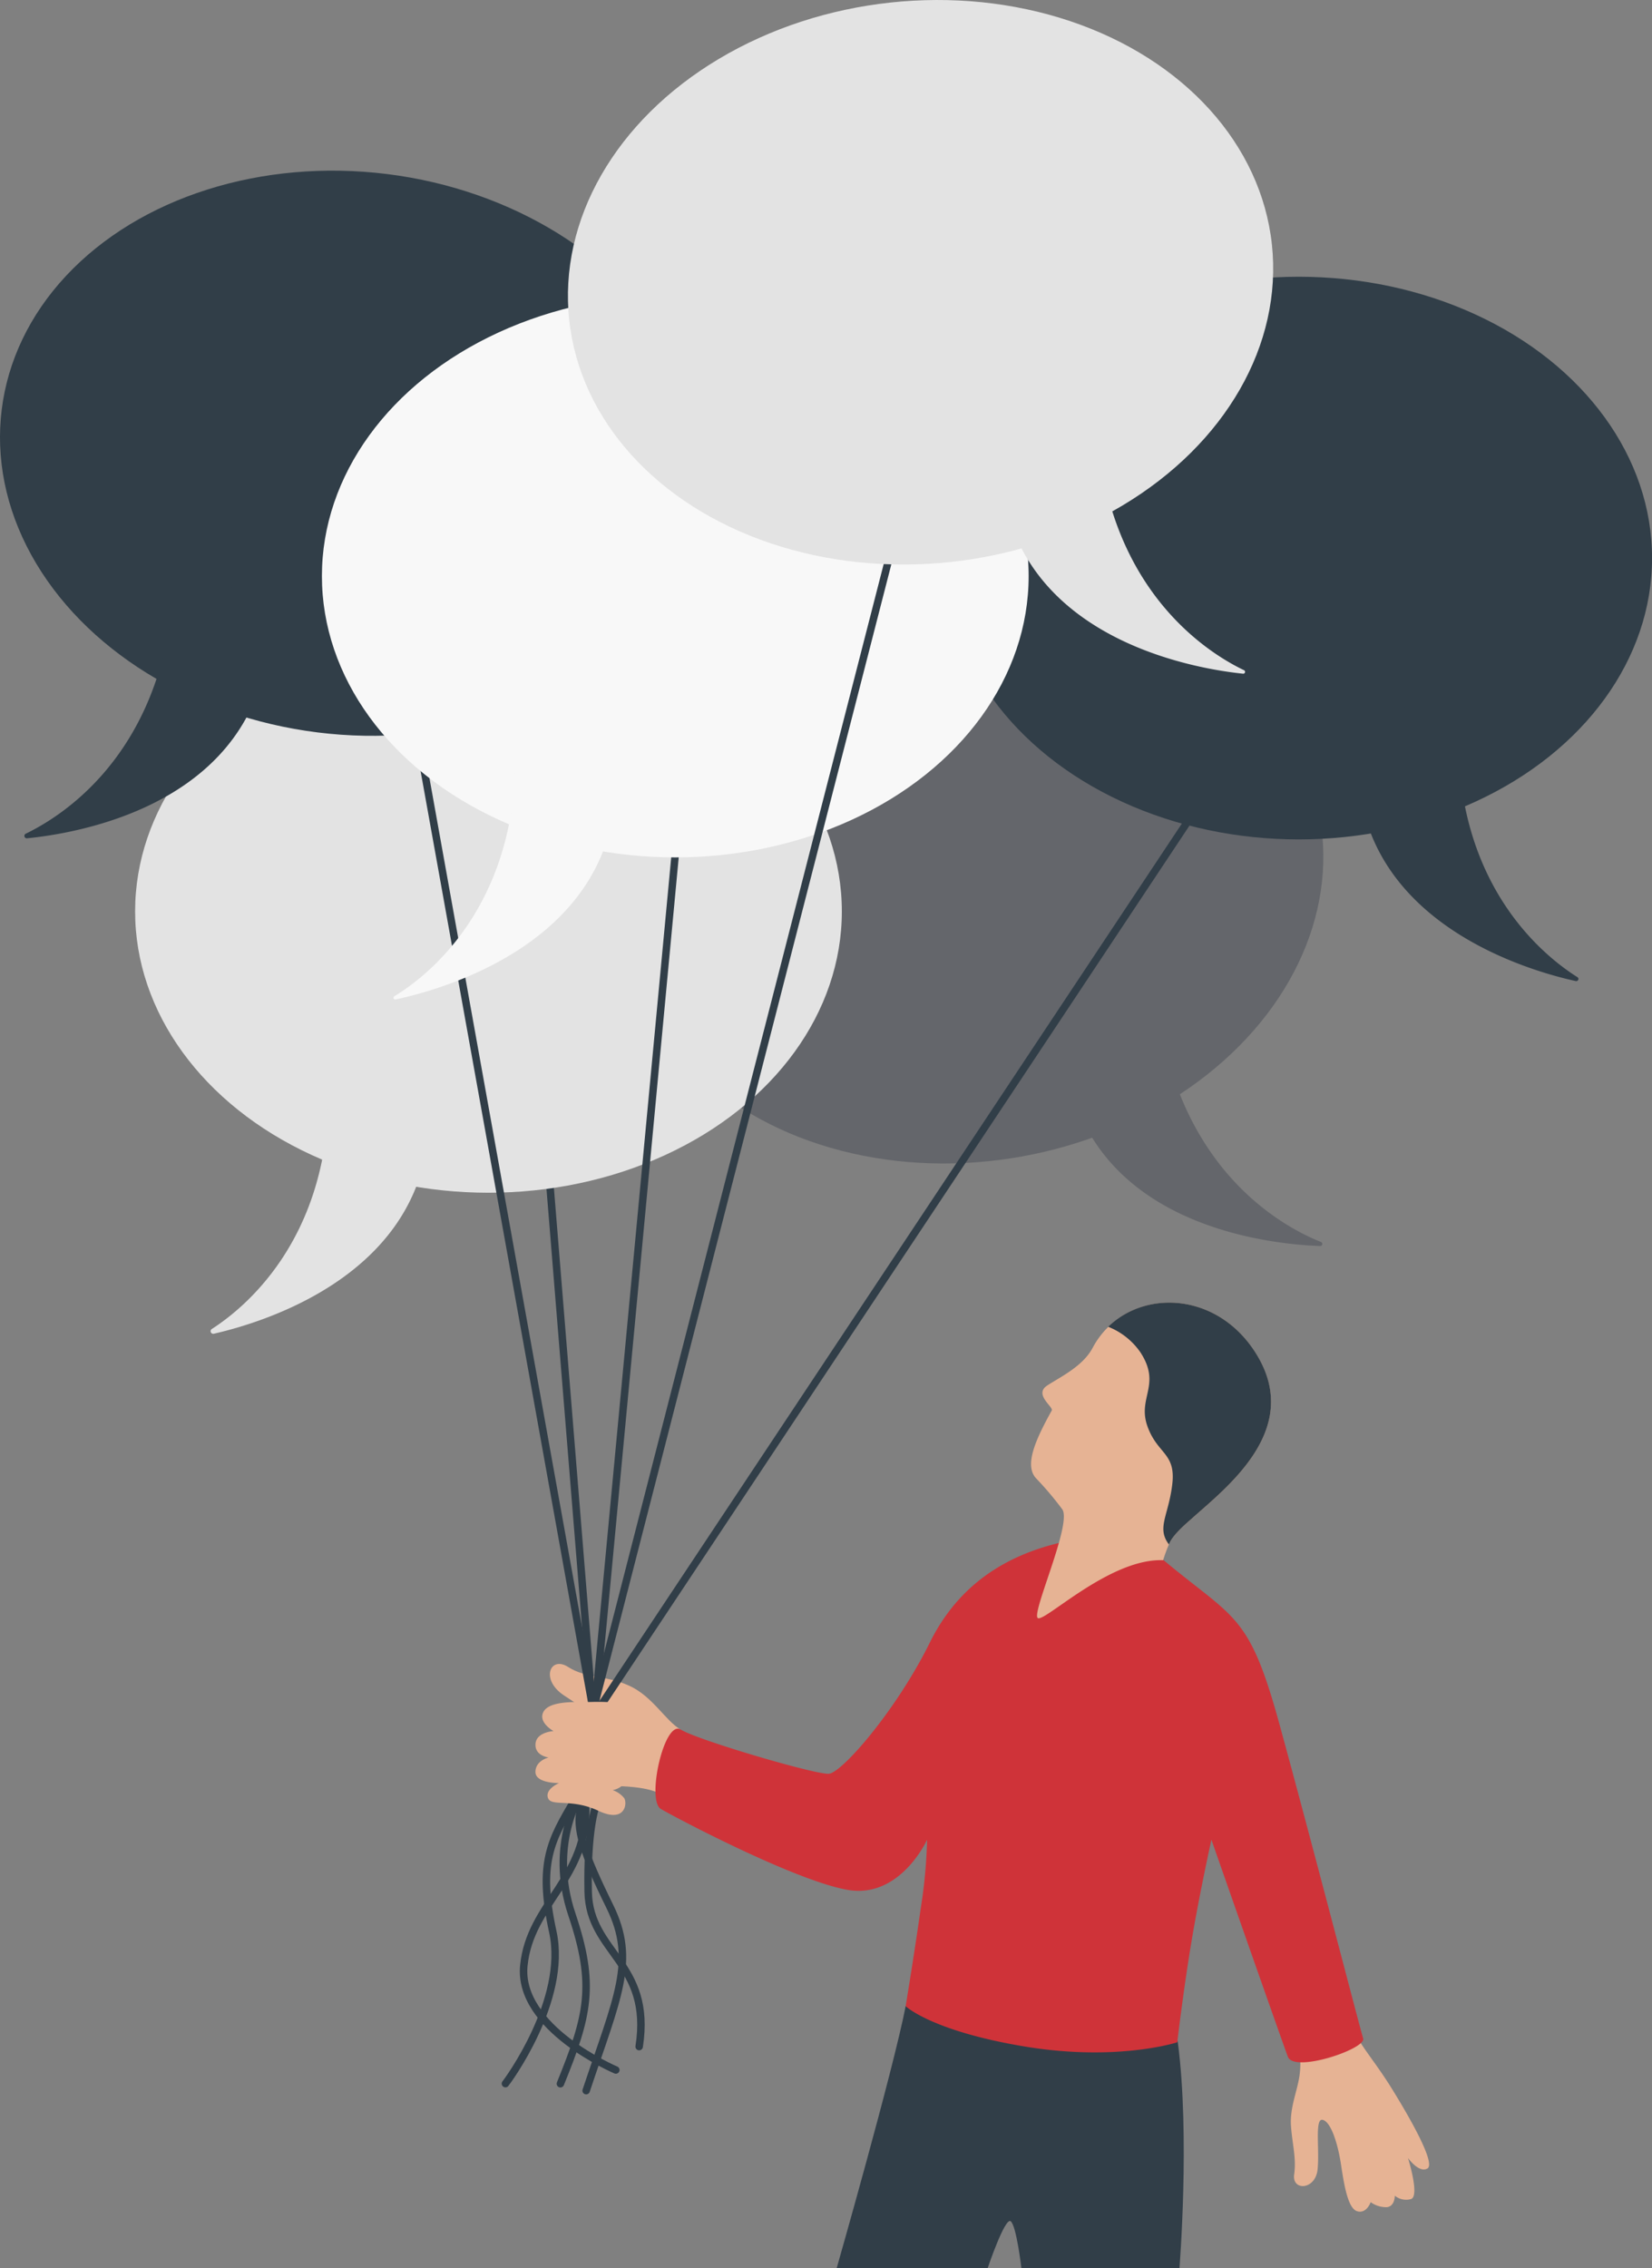 <svg id="Illustrations" xmlns="http://www.w3.org/2000/svg" width="287.33" height="394.48" viewBox="0 0 287.33 394.48"><rect x="0" y="0" width="287.33" height="394.48" fill="#808080" stroke="none"/><defs><style>.cls-1{fill:#e6b394;}.cls-2{fill:#313e48;}.cls-3{fill:#64666b;}.cls-4,.cls-8{fill:none;stroke:#313e48;stroke-miterlimit:10;stroke-width:1.3px;}.cls-5{fill:#e3e3e3;}.cls-6{fill:#f8f8f8;}.cls-7{fill:#cf3339;}.cls-8{stroke-linecap:round;}</style></defs><title>overhead-paging</title><path class="cls-1" d="M292.66,356.74c.4,2.62.89,4.52.55,7.28s-1.75,5.74-1.51,9,.95,5.55.55,8.43,3.73,2.71,4.08-.93-.55-9,.92-8.58,2.63,4.34,3.14,7.7,1.17,7.68,2.81,8.18,2.36-1.57,2.36-1.57a4.63,4.63,0,0,0,2.81.87c1.41-.15,1.39-2,1.39-2a3.07,3.07,0,0,0,2.81.59c1.57-.51-.52-7.14-.52-7.14s1.9,2.68,3.38,1.82-3-8.76-6.35-14.14-6.61-8.64-6.92-11.59S292.66,356.74,292.66,356.74Z" transform="translate(-67.16 -3.25)"/><path class="cls-1" d="M185.53,304.05c-2.68-1.58-4.85-5.77-8.93-7.62s-7.5-1.25-10.62-3.26-4.88,2.16-.78,4.91,9,5.64,9,5.64L170.47,314s9.18-.78,12.3,1.71S185.53,304.05,185.53,304.05Z" transform="translate(-67.16 -3.25)"/><path class="cls-2" d="M224.68,352.16c-2.17,11.16-12,45.57-12,45.57h26.26s3-8.89,4-8.17,1.87,8.17,1.87,8.17h27.49s1.86-23-.28-39.28c-1.27-9.63-38.87-11.44-38.87-11.44Z" transform="translate(-67.16 -3.25)"/><ellipse class="cls-3" cx="236.22" cy="156.23" rx="61.46" ry="48.93" transform="translate(-91.17 41.23) rotate(-10.24)"/><path class="cls-3" d="M269.41,183.58c5.11,24.7,21.6,33.33,27.5,35.67a.36.36,0,0,1,.21.47.35.35,0,0,1-.35.24c-8.17-.3-35.81-3-43.06-26.38C245.17,166.09,269.41,183.58,269.41,183.58Z" transform="translate(-67.16 -3.25)"/><line class="cls-4" x1="95.35" y1="202.46" x2="102.97" y2="296.3"/><ellipse class="cls-5" cx="84.96" cy="158.51" rx="61.46" ry="48.93"/><path class="cls-5" d="M124.32,194.65c-.62,24.59-14.61,36.07-20.31,39.73a.45.45,0,0,0-.15.63.47.47,0,0,0,.49.2c8.52-1.94,34.26-9.72,37.19-33.51C145.07,173.12,124.32,194.65,124.32,194.65Z" transform="translate(-67.16 -3.25)"/><ellipse class="cls-2" cx="128.45" cy="82.08" rx="48.93" ry="61.46" transform="translate(-36.06 196.13) rotate(-82.89)"/><path class="cls-2" d="M96.77,111.27c-3.68,24.47-19.14,34.09-25.18,37a.42.42,0,0,0-.11.6.41.41,0,0,0,.33.18c8.59-.84,35.3-5.31,41.18-28.66C120,92.47,96.77,111.27,96.77,111.27Z" transform="translate(-67.16 -3.25)"/><line class="cls-4" x1="212.57" y1="133.85" x2="104.12" y2="297.2"/><ellipse class="cls-2" cx="225.88" cy="97.06" rx="61.46" ry="48.93"/><path class="cls-2" d="M320.83,133.19c.63,25.14,15.24,36.57,20.68,40a.36.36,0,0,1,.13.51.38.38,0,0,1-.4.18c-8-1.76-34.65-9.39-37.64-33.61C300.1,111.67,320.83,133.19,320.83,133.19Z" transform="translate(-67.16 -3.25)"/><line class="cls-4" x1="117.69" y1="145.99" x2="102.97" y2="302.56"/><line class="cls-4" x1="72.12" y1="124.68" x2="102.97" y2="296.3"/><ellipse class="cls-6" cx="117.45" cy="100.19" rx="61.46" ry="48.93"/><path class="cls-6" d="M156.82,136.33c-.66,25.77-16,37.13-21.09,40.2a.3.3,0,0,0-.08.42.33.33,0,0,0,.29.13c7.43-1.58,35.05-9,38.1-33.71C177.54,114.79,156.82,136.33,156.82,136.33Z" transform="translate(-67.16 -3.25)"/><line class="cls-4" x1="160.11" y1="75.75" x2="103.23" y2="297.2"/><path class="cls-7" d="M268.54,273.75c13.31,11.28,15.71,9.54,21.15,29.36s14,52.86,14.56,54.66-12,6.06-13.09,3.19-13.3-37.75-13.3-37.75-2,9-3.42,17.43-2.52,17.8-2.52,17.8-10.45,3.42-26.62.72-20.62-7-20.62-7,1.49-9,2.63-17.07a89.23,89.23,0,0,0,1.1-11.88s-4.67,10.33-13.84,8.72-29.93-12.57-32.47-14.07.59-15.6,3.47-13.8,23.44,7.86,25.75,7.68,11.79-11.13,17.55-22.79,15.82-16.55,26.91-18.21C262.76,269.68,268.54,273.75,268.54,273.75Z" transform="translate(-67.16 -3.25)"/><path class="cls-1" d="M269.46,274.6a27,27,0,0,1,1-2.72c.57-1.58,2.82-3.48,4-4.52,5.86-5.27,18.86-15.09,11.62-27.89s-23.28-12.32-28.87-1.82c-1.7,3.21-5.5,5-7.9,6.56s1.12,3.73.78,4.35c-2.83,5.1-4.81,9.51-2.74,11.78a56.32,56.32,0,0,1,4.58,5.42c1.72,2.54-5.5,18.24-4.25,18.91S260.25,274.22,269.46,274.6Z" transform="translate(-67.16 -3.25)"/><path class="cls-2" d="M259.91,234a12.29,12.29,0,0,1,5.63,4.49c3.67,5.69-.65,7.85,1.23,12.92,1.76,4.79,4.93,4.53,4.28,10s-2.77,7.55-.58,10.45c.57-1.57,2.82-3.48,4-4.52,5.86-5.27,18.86-15.09,11.62-27.89C279.79,228.35,266.87,227.25,259.91,234Z" transform="translate(-67.16 -3.25)"/><path class="cls-8" d="M167.16,316.23c-4.24,7.07-6.45,11.13-3.85,23s-8,26.14-8.24,26.4" transform="translate(-67.16 -3.25)"/><path class="cls-8" d="M164.63,365.65c4.81-11.84,6.14-17.15,2-29.43s1.64-21.14,1.64-21.14" transform="translate(-67.16 -3.25)"/><path class="cls-8" d="M169,317.1c.6,12.78-9.65,17.09-10.73,28s16,18.16,16,18.16" transform="translate(-67.16 -3.25)"/><path class="cls-8" d="M178.33,359.19c2.27-14.62-8.65-16.26-8.87-26.9s1.27-14.75,1.27-14.75" transform="translate(-67.16 -3.25)"/><path class="cls-8" d="M169.11,366.85c5.4-16.2,8.75-22.6,4.13-32s-6-13.55-5.06-17.29" transform="translate(-67.16 -3.25)"/><path class="cls-1" d="M168.51,299.27c-4.25-.1-6.61.52-7,2.15s1.93,2.9,1.93,2.9-3,.15-3.14,2.23,2.28,2.36,2.28,2.36-2.29.52-2.29,2.52,4.1,1.93,4.1,1.93-2.5,1.06-1.91,2.61,4.08,0,8.76,2.21,5.06-1.3,4.48-2.21a4.34,4.34,0,0,0-2-1.38,3.7,3.7,0,0,0,2.88-2.71c.51-2.3-2.45-2.29-2.45-2.29s3.7-.16,3.55-2.91-3.56-3-3.56-3,2.82,1.05,3-2S170.67,299.32,168.51,299.27Z" transform="translate(-67.16 -3.25)"/><ellipse class="cls-5" cx="227.27" cy="52.35" rx="61.46" ry="48.93" transform="translate(-71.45 21.31) rotate(-6.13)"/><path class="cls-5" d="M258.41,82.11c3.39,25.42,19.69,35.11,25.14,37.71a.32.32,0,0,1-.16.6c-7.71-.79-35.73-5.32-41.37-29.44C235.49,62.92,258.41,82.11,258.41,82.11Z" transform="translate(-67.16 -3.25)"/></svg>